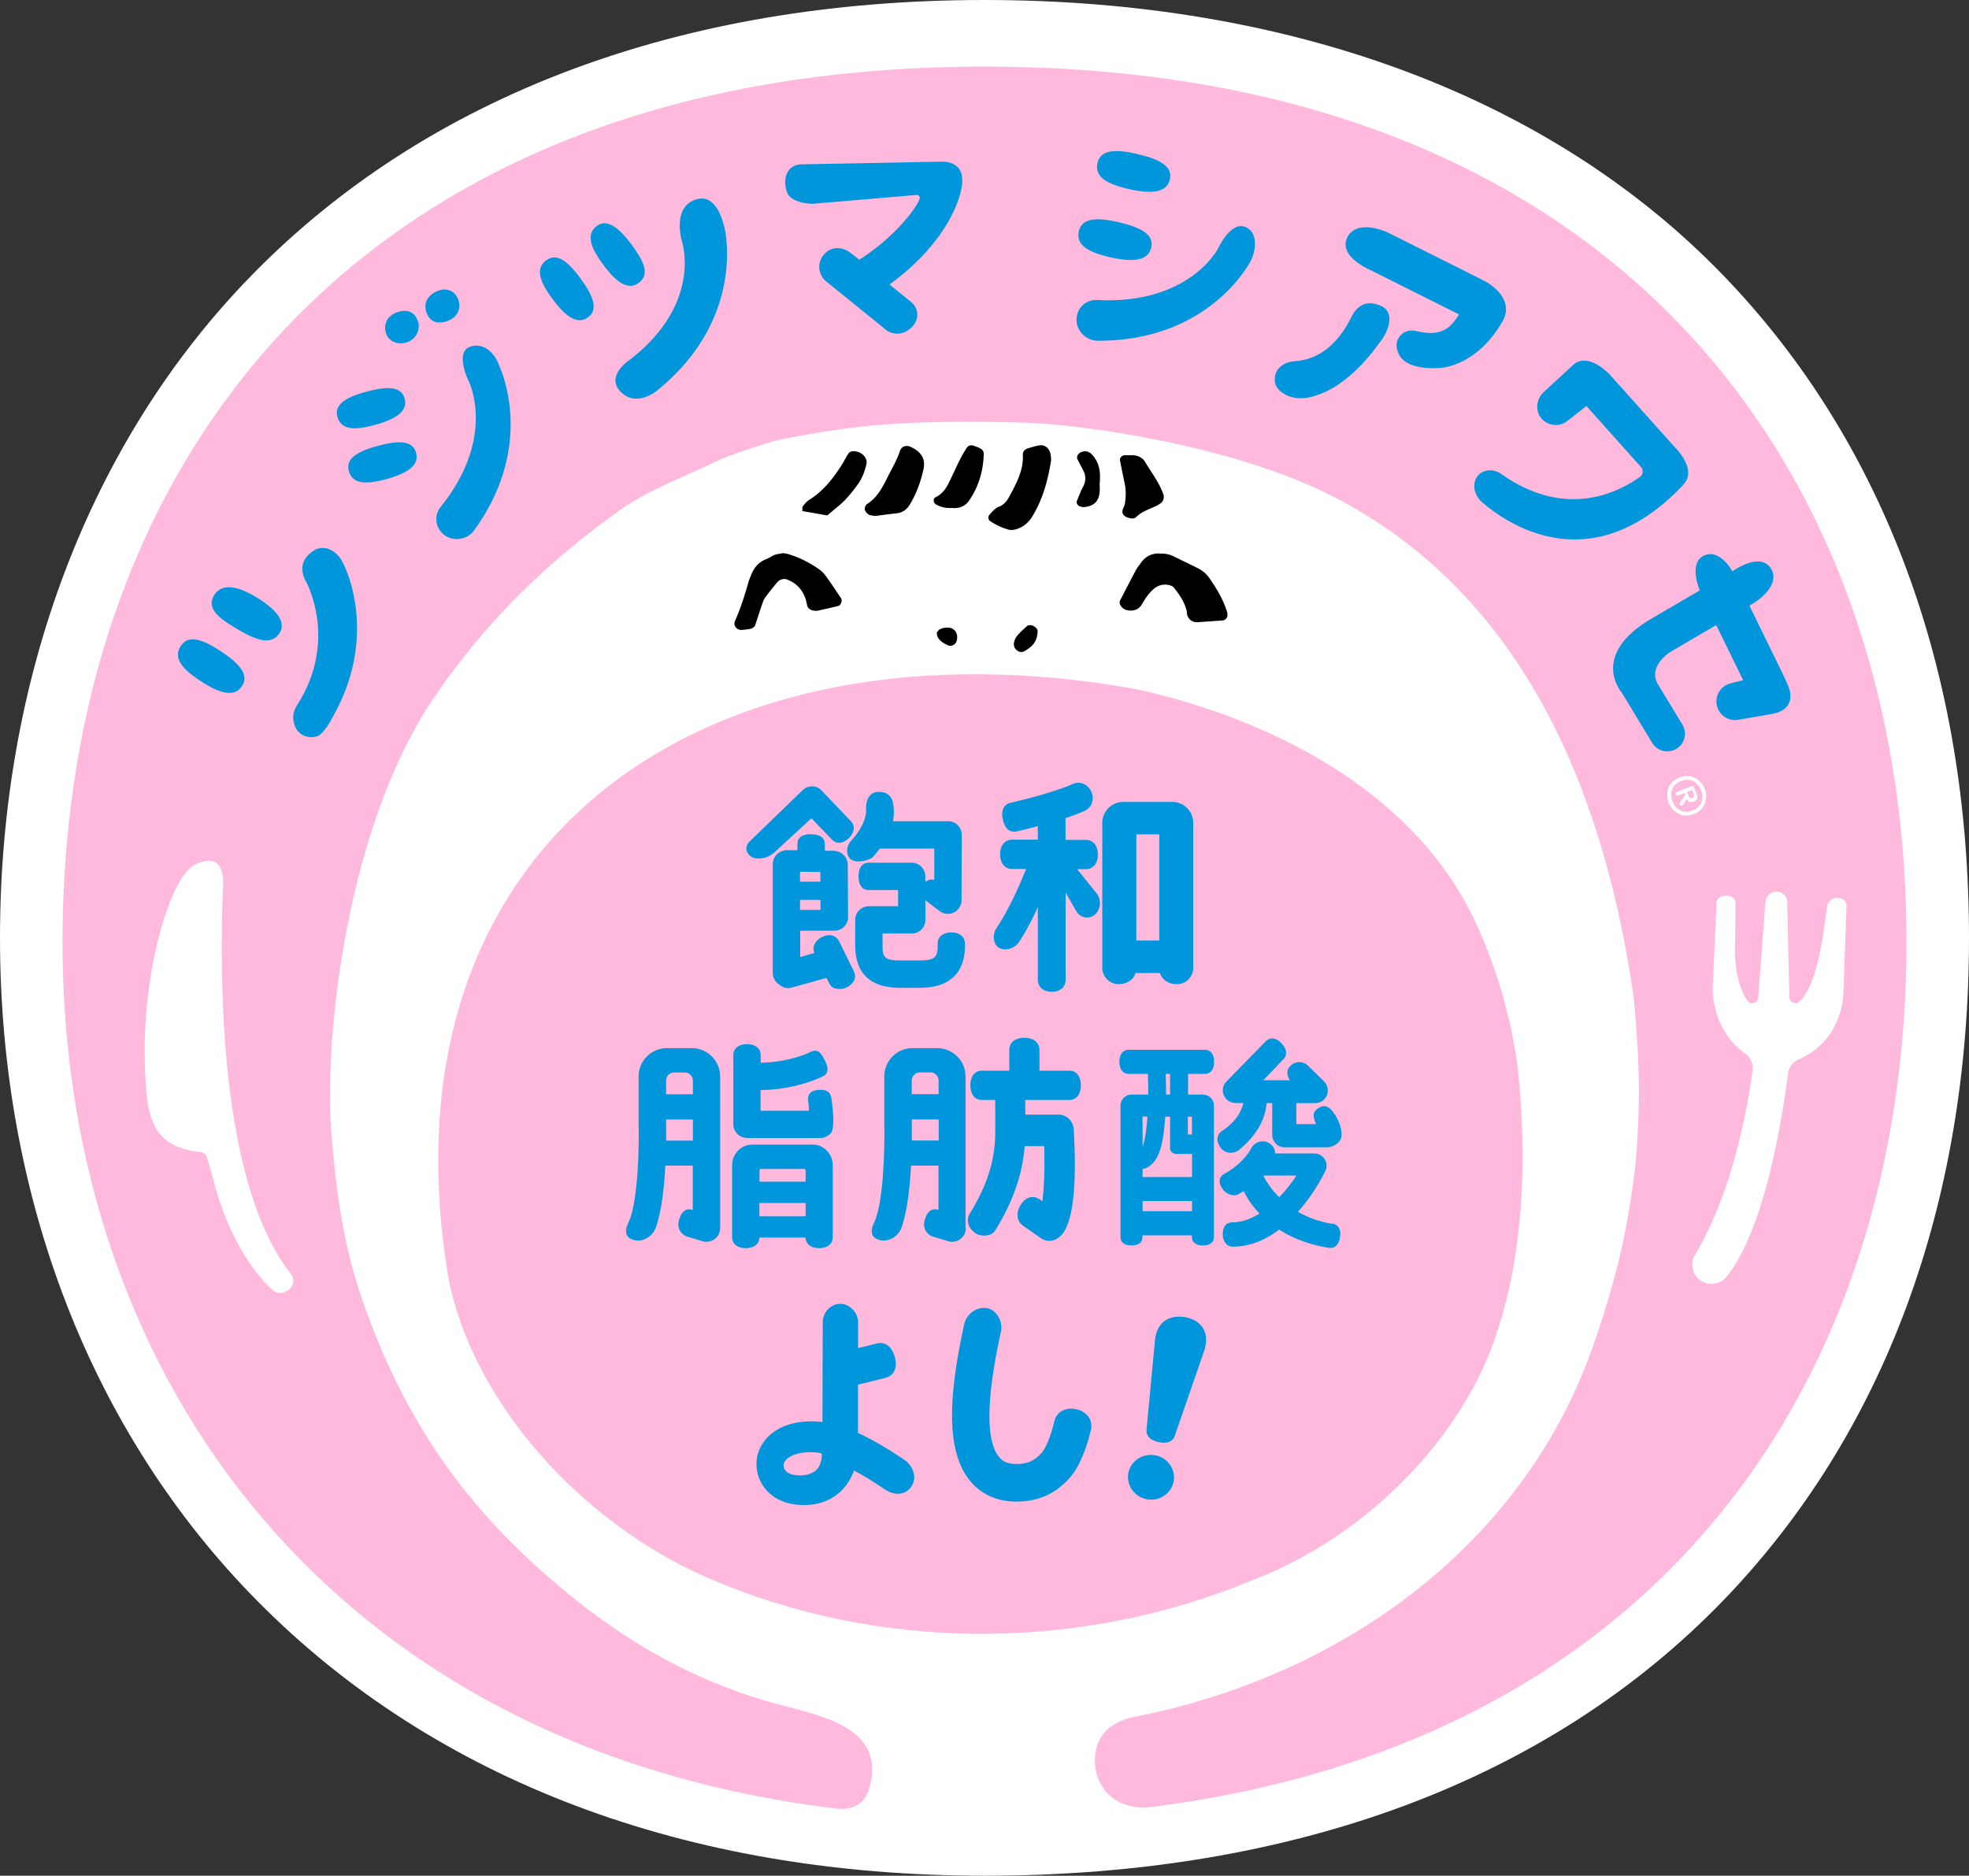 <svg xmlns="http://www.w3.org/2000/svg" id="_レイヤー_2" data-name="レイヤー 2" viewBox="0 0 182.72 174.07"><rect x="0" y="0" width="182.72" height="174.07" fill="#333333" stroke="none"/><defs><style>.cls-1,.cls-2,.cls-3,.cls-4{stroke-width:0}.cls-2{fill:#ffb9dc}.cls-3{fill:#fff}.cls-4{fill:#0096dc}</style></defs><g id="_レイヤー_1-2" data-name="レイヤー 1"><path d="M91.36 174.07c-27.67 0-51.01-8.82-67.5-25.52C8.47 132.98 0 111.13 0 87.03s8.29-46.08 23.36-61.49C39.68 8.83 63.2 0 91.36 0s52.43 8.84 68.57 25.57c14.91 15.45 22.79 36.71 22.79 61.47s-7.88 46.02-22.79 61.47c-16.14 16.72-39.85 25.56-68.57 25.56" class="cls-3"/><path d="M138.63 124.46c2.77-7.7 3.02-16.47 2.35-24-.43-5.02-2.01-10.58-4.16-15.1-5.84-12.27-19.46-18.82-31.5-21.43-39.8-7.1-70.43 13.96-63.73 54.54 2.21 11.66 12.37 22.84 23.98 27.91 15.94 6.96 34.7 6.95 50.79.21 9.84-3.77 18.78-12.37 22.29-22.12" class="cls-2"/><path d="M80.6 166.17c1.96-6.31-5.27-7.04-9.75-8.39-7.06-2.12-12.97-5.64-18.2-9.94-8.1-6.65-13.9-14.02-17.98-24.38-2.2-5.57-3.28-10.07-3.93-18.53s1.31-28.33 9.77-40.54c4.84-7 10.44-12.34 16.94-16.99 2.4-1.8 6.46-3.33 9.16-4.64 1.41-.69 5.31-1.86 5.31-1.86s5.06-1.09 9.31-1.44c4.26-.35 8.69-.39 13.85-.24 5.17.15 19.05 2.06 28.26 6.67 18.79 9.42 25.76 29.06 28.28 46.79.42 4.91.71 8.68.18 15.06-.6 5.55-1.67 10.68-4.05 17.4-6.62 18.66-23.74 30.6-42.74 34.24-2.19.54-3.12 1.79-3.35 3.27-.43 2.92 1.69 5.44 5.14 5.05 47.19-5.96 70.12-39.64 70.12-80.29 0-44.86-27.92-81.23-85.56-81.23S5.8 42.56 5.8 87.42c0 40.97 25.56 74.85 71.83 80.42 0 0 2.24.43 2.97-1.68" class="cls-2"/><path d="M166.93 98.31c.8-.34 1.45-.8 1.98-1.3 1.37-1.28 2.09-3.11 2.16-4.98l.28-7.88c.05-.51-.29-.78-.8-.82a.963.963 0 0 0-1.01.83c-.68 5.71-1.55 7.85-2.56 8.78-.35.32-.92.09-.93-.38-.05-2.03-.15-6.81-.2-8.85-.01-.54-.45-.96-.98-.96s-1 .43-1.04.97l-.67 8.87c-.04.51-.7.7-1 .28-.24-.33-.44-.75-.6-1.19-.41-1.12-.57-2.32-.55-3.51l.04-4.33c0-.49-.36-.71-.85-.71s-.88.19-.9.66l-.37 7.95s-.11 3.82 3.02 6.03c.49.35.76.92.69 1.51-.37 2.86-1.72 11.15-5.33 17.14-.64 1.06-.07 2.44 1.15 2.68h.04c.63.14 1.27-.09 1.68-.58 1.38-1.64 4.05-6.21 5.76-18.94.08-.57.46-1.04.98-1.27M19.85 109.66s1.43 6.35 5.46 10.07c.32.29.79.33 1.17.13l.16-.08c.61-.33.77-1.05.33-1.6-2.27-2.79-7.17-11.4-6.28-35.87 0 0 .44-3.59-2.65-2.04-2.34 1.18-5.44 11.28-4.41 21.44.4 4 2.33 4.88 5.1 5.23.28.03.44.35.52.62l.61 2.08Z" class="cls-3"/><path d="M107.61 51.38c.46-.03.89.05 1.3.25.75.37 1.51.73 2.25 1.1.4.2.76.49 1.02.85.71 1.01 1.34 2.05 1.7 3.24.03.1.02.22.03.33 0 .11-.18.35-.28.38-.05.01-.1.05-.16.05-.78.05-1.55.11-2.33.16-.49.03-.86-.25-.98-.73-.03-.11-.02-.22-.04-.33-.21-.83-.67-1.52-1.2-2.16-.1-.12-.28-.19-.43-.22-.52-.12-.99 0-1.41.34-.47.4-.81.91-1.12 1.45-.29.51-.85.68-1.46.51a.92.92 0 0 1-.41-.27c-.15-.17-.25-.4-.14-.62.48-.94.97-1.88 1.47-2.82.13-.24.32-.46.48-.69.42-.59 1.01-.86 1.72-.84M72.63 51.32c.25.05.42.07.58.12.97.29 1.86.75 2.7 1.32.27.18.53.42.72.69.49.67.95 1.37 1.42 2.07.14.21-.02.65-.25.71-.65.16-1.3.31-1.95.45-.1.02-.22 0-.33-.01-.26-.02-.58-.23-.62-.48-.13-.81-.46-1.5-1.11-2-.22-.17-.47-.29-.72-.4-.29-.13-.71-.03-.92.22-.39.47-.78.94-1.14 1.44-.16.22-.24.5-.33.76-.2.58-.39 1.17-.58 1.75-.08.23-.26.36-.49.4-.27.05-.55.09-.83.1-.43 0-.75-.43-.58-.81.52-1.18.91-2.4 1.26-3.64.06-.21.15-.42.23-.62.28-.71.72-1.25 1.46-1.52.26-.1.49-.29.75-.38.26-.09.54-.11.74-.15M97.53 42.45c0 .09.02.21 0 .32-.29 1.83-.77 3.6-1.76 5.2-.34.54-.79.92-1.4 1.12-.27.09-.55.13-.82.05-.59-.18-1.15-.43-1.66-.78-.18-.12-.23-.42-.08-.58.27-.28.5-.61.88-.75.45-.17.74-.52.95-.91.66-1.23 1.35-2.45 1.28-3.92-.02-.29.19-.51.49-.6.32-.1.64-.19.97-.26.52-.12.99.22 1.1.77.02.11.04.22.06.35M81.17 47.88c-.18-.03-.3-.04-.4-.07-.23-.06-.38-.22-.49-.43-.08-.16 0-.48.18-.6.89-.57 1.38-1.44 1.83-2.35.42-.85.92-1.66 1.22-2.57.16-.48.65-.6 1.1-.34.1.05.2.1.29.16.68.44.98 1.02.8 1.85-.25 1.16-.65 2.26-1.26 3.28-.28.46-.65.75-1.2.82-.72.08-1.44.18-2.09.26M104.37 42.25h.78c.48.02.9.24 1.12.63.59 1 1.33 1.92 1.7 3.04.08.24-.03.62-.23.76-.14.09-.27.19-.42.26-.65.31-1.34.51-1.88 1.04-.2.2-.52.14-.79.05-.4-.14-.56-.38-.46-.75.04-.16.15-.3.18-.46.12-.66.14-1.32-.01-1.99-.15-.71-.29-1.41-.43-2.12-.04-.2.18-.44.39-.46.11 0 .22-.02.05 0M76.75 47.83c-.72-.13-1.48-.26-2.29-.4.01-.16-.03-.35.05-.45.16-.22.35-.45.58-.59 1.32-.82 2.24-2.01 3.05-3.29.21-.33.37-.69.59-1.01.08-.12.28-.22.42-.22.4 0 .77.13 1.04.45.19.22.28.49.21.78-.16.65-.39 1.28-.79 1.84-.56.77-1.15 1.51-1.91 2.11-.3.24-.59.5-.95.8M88.31 47.14c-.52.03-1-.07-1.45-.33-.25-.14-.31-.54-.03-.67.53-.26.88-.68 1.14-1.18.38-.74.71-1.51 1.08-2.25.2-.4.42-.78.66-1.15.13-.2.36-.28.59-.21.26.08.53.18.76.32.12.07.23.27.23.41-.03 1.59-.46 3.07-1.37 4.39-.37.54-.95.74-1.61.67M102.05 44.86c0 .16.02.44 0 .72-.06.94-.51 1.39-1.48 1.48-.11.01-.22-.03-.33-.06-.22-.05-.38-.31-.31-.5.12-.31.25-.62.38-.93.09-.21.21-.4.29-.6.15-.38.16-.77 0-1.15-.19-.41-.41-.79-.61-1.19-.12-.23.05-.56.33-.67.43-.17.76-.06 1.05.26.65.73.78 1.58.68 2.63M94.08 59.68c.05-.13.1-.43.27-.63.28-.35.62-.64.94-.94.14-.13.45-.12.63-.01.2.12.38.28.37.52-.01.27-.07.55-.18.8-.21.48-.63.77-1.07 1.02-.2.11-.44.09-.63-.06-.18-.13-.34-.29-.32-.69M86.92 58.72c.09-.1.17-.27.31-.33.19-.09.42-.15.64-.15.71-.02 1.09.51.91 1.23-.09.34-.47.55-.77.43-.42-.17-.79-.4-1.01-.81-.05-.09-.04-.21-.07-.36" class="cls-1"/><path d="M23.95 55.53c-1.65-1.05-3.26-1.52-4.04-.35-.82 1.23.36 2.17 2.01 3.14 1.64.97 3.11 1.65 3.95.53.82-1.09-.27-2.28-1.92-3.33M20.46 60.42c-1.57-1.03-2.95-1.59-3.68-.48-.77 1.16.23 2.21 1.8 3.24 1.56 1.03 3.11 1.66 3.87.5.75-1.13-.42-2.23-1.99-3.26M32 52.63l-.02-.06c-.31-.79-.81-1.35-1.41-1.59-.44-.18-.93-.18-1.33.05-2.01 1.14-.85 2.92-.85 2.92.1.21 2.99 5.54-.83 11.5-.23.37-.35.76-.35 1.13.02.64.24 1.22.76 1.56.09.06.17.1.24.13.24.13.87.23 1.34 0 .2-.09.44-.37.66-.66.04-.05.08-.09.12-.14.04-.06.06-.11.1-.17.18-.27.31-.5.31-.5h-.02c4.32-7.3 1.58-13.53 1.28-14.19M34.76 39.44c1.72-.47 3.14-1.17 2.79-2.45-.34-1.25-1.86-1.1-3.58-.63-1.72.47-2.99 1.11-2.66 2.32.35 1.28 1.72 1.23 3.45.76M35.03 41.39c-1.72.47-2.99 1.11-2.66 2.32.35 1.28 1.72 1.23 3.45.76 1.72-.47 3.14-1.17 2.79-2.45-.34-1.25-1.86-1.1-3.58-.63M43.49 32.24c-.95.43-.46 2.16-.02 3.08.11.22 2.58 5.3-2.59 11.74-.25.31-.39.7-.39 1.1 0 .63.3 1.19.82 1.54.37.25.82.36 1.25.32.23-.02.46-.08.68-.18.3-.14.56-.35.75-.61 5.82-8.03 2.42-15.08 2.3-15.39-.6-1.56-1.84-2.05-2.79-1.61M36.8 29c-.82.3-1.26 1.08-.98 1.92.27.83 1.17 1.13 1.99.83.82-.3 1.23-1.2.98-1.92-.36-1.05-1.17-1.13-1.99-.83M41.56 29.77c.82-.3 1.27-1.05.98-1.92-.28-.84-1.05-1.17-1.87-.87-.82.3-1.42 1.01-1.11 1.97.34 1.04 1.17 1.13 1.99.83M87.51 15l-13.1.25c-.93 0-1.55.67-1.54 1.64 0 .61.16 1.15.51 1.43.65.53 1.7.59 2.09.59l9.6-.82c.09 0 .17.04.23.11.05.07.07.15.04.23-.28.93-2.49 3.72-5.6 5.67l-.83-.65c-.37-.3-1.52-.84-2.41.13-.76.82-.53 1.96.14 2.51l5.63 4.56c.15.12.49.3.93.31.42.02.93-.12 1.42-.6.34-.34.53-.79.5-1.24-.02-.43-.23-.82-.58-1.1l-1.99-1.62c5.51-4.02 6.74-8.28 6.75-9.61l-.03-.41c-.1-.89-.86-1.37-1.77-1.37M59.26 26.26c1.06-.77.51-1.95-.55-3.42s-2.27-2.63-3.31-1.88c-1.08.79-.54 2.07.53 3.54 1.07 1.46 2.25 2.55 3.33 1.76M50.7 24.15c-1.09.79-.54 2.07.53 3.54 1.07 1.46 2.25 2.55 3.33 1.76 1.06-.77.37-2.16-.7-3.62-1.07-1.46-2.13-2.43-3.16-1.68M64.58 18.51c-2.25.72-1.3 3.88-1.3 3.88.01.06 1.93 5.71-4.76 10.94 0 0-2.4 1.51-.93 3.02 1.47 1.52 3.38-.1 3.38-.1 7.03-5.68 6.66-12.52 6.38-14.49 0 0-.51-3.97-2.76-3.25M156.21 44.96c.89-.87.38-2.26-.79-3.46l-6.02-6.72c-1.17-1.2-2.55-1.76-3.44-.89l-2.7 2.49c-.67.62-.82 1.66-.27 2.38.59.77 1.69.9 2.44.32l1.79-1.4 5.05 5.65c.25.28.21.72-.1.94-2.33 1.64-7.08 3.78-12.82-.26-.99-.7-2.23-.35-2.49.71-.16.66.11 1.41.69 1.9 2.59 2.22 10.27 7.26 18.66-1.63M139.44 29.82c1.28-2.35-1.8-3.81-1.8-3.81l-8.78-4.4c-1.66-.75-3.29-.76-3.85.46-.55 1.19.58 2.28 2.24 3.03l8.15 4.08c-.86 1.38-1.73 2.07-3.98 1.54-.47-.11-.98-.02-1.34.3-.38.33-.71.92-.27 1.85.79 1.64 3.96 1.26 3.96 1.26s3.3-.16 5.66-4.31M104.7 17.53c1.85.43 3.54.48 3.86-.87.31-1.32-1.19-1.94-3.04-2.37-1.85-.43-3.36-.47-3.67.82-.32 1.35.99 1.99 2.85 2.42M102.97 23.86c1.85.43 3.54.48 3.86-.87.31-1.32-1.19-1.94-3.04-2.37-1.85-.43-3.36-.47-3.67.82-.32 1.35.99 1.99 2.85 2.42M165.85 63.42l-.46-.98-3.05-6.24.44-.26c1.41-.91 2.22-2.15 1.55-3.2-.66-1.02-2.07-.7-3.47.21l-.1.06c-.71-1.19-1.66-1.88-2.61-1.46-.99.44-.98 1.76-.42 3.24l-4.66 2.73c-5.59 3.39-2.55 6.79-2.55 6.79l2.8 4.63c.47.77 1.48 1.02 2.25.55.78-.47 1.02-1.48.55-2.25l-2.25-3.71c-1.02-1.68 1.12-3.02 1.12-3.02l4.27-2.5 2.5 5.11-1.18.3a1.72 1.72 0 0 0-1.27 1.97c.16.94 1.05 1.57 1.99 1.41l3.07-.53c2.78-.48 1.47-2.84 1.47-2.84M115.52 21.05c-1.34-.51-2.51 2.05-2.51 2.05-.12.21-2.83 5.17-11.19 4.74-.4-.02-.81.09-1.14.32-.52.36-.8.94-.78 1.56.01.45.19.87.48 1.21a1.981 1.981 0 0 0 1.49.69c10.05.04 13.84-6.83 14.02-7.1.65-.97.98-2.96-.36-3.47" class="cls-4"/><path d="M128.24 28.43c-1.6-.77-2.41.19-2.76.85-.35.65-1.81 4-5.32 4.24-.38.03-.77.11-1.09.32-.38.24-.77.66-.78 1.36-.01.63.38 1.05.83 1.33.65.41 1.46.51 2.24.37 3.76-.72 6.39-4.79 6.75-5.22.62-.75 1.42-2.57.15-3.24M69.83 79.57c.31.15 1.27.26 2.11-.54l3.36-3.09 1.89 1.96c.46.49 1.07.36 1.56-.1.49-.46.68-1.09.22-1.58l-2.74-2.87c-.22-.24-.54-.38-.86-.38-.33 0-.64.12-.88.35l-4.95 4.79c-.48.47-.31 1.17.3 1.46" class="cls-4"/><path d="M75.27 77.41c-.7 0-1.27.22-1.27.92v.57h-1.02c-.18 0-.34.05-.49.12-.46.19-.78.64-.78 1.17v10.1c0 .44.23.83.57 1.06.23.21.53.35.85.35.11 0 .23-.01.34-.05l3.23-.9.24.48c.21.46.56.55 1.04.55.18 0 .36-.04.53-.12.64-.29 1.03-.86.74-1.49l-1.35-2.75c-.29-.64-.93-.79-1.57-.49-.62.29-1.01.89-.76 1.51l-1.31.37v-2.44h3.18c.7 0 1.27-.57 1.26-1.28l-.03-4.86c0-.52-.34-.97-.78-1.16-.06-.03-.12-.04-.18-.06-.04 0-.08-.02-.12-.02-.06-.01-.12-.04-.18-.04h-.87v-.6c0-.7-.57-.92-1.27-.92m-1.03 3.47 1.89.02v.9h-1.89v-.92Zm0 3.54v-.93h1.9v.93h-1.9Z" class="cls-4"/><path d="M78.98 78.02c-.47.52-.54 1.46.08 1.79.59.33 1.69-.01 1.94-.28.24-.27.45-.53.64-.78h5.06v2.91c-.28-.1-.65 0-.83.21v-.54c0-.7-.57-1.27-1.27-1.27h-3.97c-.7 0-.96.57-.96 1.27s.26 1.27.96 1.27h2.71v1.5h-2.71c-.7 0-1.27.57-1.27 1.27v2.33c0 2.64 1.4 3.97 4.17 3.97h1.86c1.9 0 4.16-.69 4.16-3.96v-.12c0-.7-.57-1.06-1.27-1.06s-1.27.35-1.27 1.06v.12c0 .93-.07 1.42-1.62 1.42h-1.86c-1.55 0-1.63-.37-1.63-1.44v-1.06h2.71c.7 0 1.27-.57 1.27-1.27v-1.83l.05.05 1.26.97a1.277 1.277 0 0 0 1.33.13c.43-.21.71-.65.71-1.14l.02-6.06a1.263 1.263 0 0 0-1.27-1.27h-5.12c.2-1 0-1.66-.02-1.8-.18-.68-.7-.96-1.4-.92-.7.04-1.09.68-1.07 1.55 0 .01.2 1.26-1.38 2.97M99.95 80.66h.8c.75 0 1.13-.61 1.13-1.36s-.38-1.36-1.13-1.36h-1.87v-1.77c0-.08 0-.16-.02-.24 1.23-.41 1.79-.68 1.83-.7.67-.33.89-1.13.56-1.81-.33-.67-1.09-.97-1.76-.64-.01 0-1.64.78-5.68 1.71-.73.17-.92.82-.75 1.55.15.63.43 1.14 1.05 1.14.1 0 .2-.01.31-.04.7-.16 1.32-.32 1.89-.47v1.25h-2.37c-.75 0-1.13.61-1.13 1.36s.38 1.36 1.13 1.36h1.28c-.59 1.48-1.57 3.71-2.75 5.5-.41.63-.32 1.63.39 1.89.7.26 1.44-.2 1.7-.6.67-1.02 1.26-2.16 1.75-3.26v6.74c0 .75.58 1.13 1.29 1.13s1.29-.38 1.29-1.13v-8.08l1 1.76c.24.38.63.57 1.01.56.24 0 .48-.09.68-.26.54-.44.65-1.3.25-1.9l-1.88-2.34ZM105.38 90.3h2.26c.22.68.85 1.04 1.61 1.03.82-.01 1.48-.7 1.48-1.52V76.36c0-1.07-.87-1.94-1.94-1.94h-4.56c-1.07 0-1.94.87-1.94 1.94v13.45c0 .82.66 1.51 1.48 1.52.76 0 1.39-.35 1.61-1.03m2.2-3.02h-2.13v-9.85h2.13v9.85ZM99.86 130.78c-.94-.21-1.82.21-2.03 1.15-.17.79-.67 2.33-1.15 2.88-.66.75-1.34 1.05-2.36 1.05-.96 0-1.37-.35-1.62-.66-1.85-2.28-.29-9.4.19-11.64.2-.94-.44-2.05-1.37-2.17-.95-.12-1.85.59-2.05 1.53-1.14 5.3-2.02 11.32.52 14.47 1.03 1.28 2.53 1.96 4.33 1.96 2.03 0 3.66-.73 4.98-2.24 1.27-1.45 1.88-4.16 1.94-4.45.2-.94-.44-1.68-1.37-1.88M110.14 122.27c-1.18-.26-2.68.02-2.95 2.01l-.79 8.36c-.07.7.45 1.04 1.12 1.19.67.15 1.28.05 1.51-.62l2.74-7.93c.55-1.81-.46-2.75-1.64-3.01M107.25 135.07c-1.15-.25-2.28.46-2.53 1.57-.24 1.12.49 2.23 1.65 2.48 1.15.25 2.28-.46 2.53-1.58.24-1.12-.49-2.23-1.65-2.48M69.32 105.61h6.81c.4 0 .77-.19 1.01-.51.19-.25.3-1.24.01-3.18-.1-.69-.62-.86-1.32-.76-.69.1-.92.46-.82 1.15.05.32.06.57.05.77h-4.48v-1.92c3.36-.04 5.7-1.23 5.81-1.29.62-.32.42-.94.1-1.57-.32-.62-.64-1-1.26-.68-.02.01-1.9.96-4.64 1v-.69c0-.7-.57-1.03-1.27-1.03s-1.27.33-1.27 1.03v6.4c0 .7.57 1.27 1.27 1.27M70.45 114.85h4.3c.03.66.58.98 1.26.98s1.27-.33 1.27-1.03v-6.66c0-1.06-.84-1.92-1.87-1.92h-5.6c-1.03 0-1.87.86-1.87 1.92v6.66c0 .7.57 1.03 1.27 1.03s1.23-.32 1.26-.98m4.29-1.98h-4.29v-1.23h4.29v1.23Zm-4.14-4.39h4c.08 0 .14.06.14.14v1.04h-4.28v-1.04c0-.08.06-.14.14-.14M90.5 114.43c.23.16.5.23.76.23.46 0 .84-.07 1.11-.5 1.63-2.64 2.51-5.16 2.72-7.8h1.81c.06 2-.01 3.92-.17 5.12l-.25-.17c-.65-.45-1.32-.19-1.75.48-.43.67-.44 1.5.2 1.95l1.67 1.17c.23.16.51.24.78.24s.52-.07.75-.23c.5-.33 2.02-1.33 1.51-10.11-.04-.77-.66-1.37-1.4-1.37h-3.09c0-.74-.01-1.29-.01-1.33v-.03h4.09c.72 0 1.07-.61 1.07-1.36s-.35-1.36-1.07-1.36h-2.77v-1.88c0-.81-.63-1.17-1.4-1.17s-1.4.36-1.4 1.17v1.88h-2.54c-.72 0-1.07.61-1.07 1.36s.35 1.36 1.07 1.36h1.23v.09c0 .02.03 1.75 0 3.25-.05 2.38-.81 4.7-2.33 7.15-.42.68-.16 1.42.49 1.85M123.85 103.42c-.33-.55-.78-.96-1.34-.67-.64.33-.77.65-.39 1.57h-1.82v-1.95h1.75c.48 0 .9-.29 1.08-.73.18-.44.08-.94-.26-1.28l-1.48-1.46c-.46-.45-1.2-.44-1.65.02-.3.3-.41.77-.03 1.33h-2.48l1.87-1.95c.45-.46.23-1.08-.23-1.53-.46-.45-.98-.57-1.44-.11l-3.62 3.71c-.33.34-.43.84-.24 1.27.18.43.61.72 1.08.72h.74c-.18.74-.68 1.74-1.98 2.59-.54.35-.54.96-.18 1.5.21.32.55.51.91.53.24.01.59-.07.79-.23 1.99-1.6 2.52-3.25 2.61-4.38h.52v2.93c0 .65.51 1.17 1.13 1.17h3.97c.5 0 1.25-.41 1.32-.99.02-.16.12-.86-.6-2.06" class="cls-4"/><path d="M123.62 113.57a9.363 9.363 0 0 1-3.17-1.11 17.61 17.61 0 0 0 2.55-3.81c.16-.35.14-.76-.08-1.09s-.59-.52-.98-.52h-3.61c0-.43-.26-.83-.68-1.02a1.2 1.2 0 0 0-1.55.56c0 .01-.68 1.38-2.5 2.36-.56.31-.51.9-.14 1.41.47.65 1.2.61 1.38.52.2-.11.39-.22.57-.34.23.49.69 1.27 1.47 2.09-.79.49-1.63.81-2.47.81-.65 0-.94.46-.94 1.08s.3 1.18.94 1.18c1.64 0 3.08-.66 4.29-1.58 1.14.73 2.62 1.36 4.54 1.68.07.01.13.02.2.02.56 0 .81-.42.91-.98.11-.62-.07-1.17-.71-1.28m-4.93-2.45a8.008 8.008 0 0 1-1.49-2.01h3.09c-.43.66-.98 1.37-1.6 2.01M111.65 101.58h-1.4v-1.92h1.53c.62 0 .89-.5.89-1.12s-.27-1.12-.89-1.12h-7.02c-.62 0-.88.5-.88 1.12s.27 1.12.88 1.12h1.76c.02.38.04 1.08.03 1.92H105c-.56 0-1.02.46-1.02 1.02v12.19c0 .57.46.79 1.02.79s1.02-.22 1.02-.79v-.15h4.59v.15c0 .57.46.79 1.02.79s1.02-.22 1.02-.79V102.6c0-.57-.46-1.02-1.02-1.02m-5.61 6.89c.13 0 .27-.03.39-.09 1.2-.61 1.56-2.28 1.72-4.75h.45v2.92c0 .3.26.54.59.54h1.45v2.14h-4.59v-.76Zm4.59-3.19h-.38v-1.65h.38v1.65Zm-2.44-5.62h.41v1.92h-.37c0-.82-.02-1.51-.03-1.92m-1.7 3.96c-.09 1.3-.24 2.24-.45 2.8v-2.8h.45Zm-.45 7.84h4.59v.94h-4.59v-.94ZM64.17 97.27h-2.28c-1.45 0-2.63 1.18-2.63 2.63v4.38c.05 1.89-.02 7.21-.93 9.15-.32.67-.4 1.34.38 1.61.87.3 1.84-.25 2.15-1.12.54-1.54.78-3.79.88-5.75h2.55v4.11h-.03c-.7-.22-1.08.29-1.27 1.02a1.2 1.2 0 0 0 .81 1.47l1.4.42a1.304 1.304 0 0 0 1.12-.2c.32-.24.51-.62.51-1.01V99.9c0-1.45-1.18-2.63-2.63-2.63m-1.63 2.26h.97c.42 0 .76.34.76.76v1.26h-2.49v-1.26c0-.42.34-.76.76-.76m-.75 6.32c0-.81 0-1.41-.01-1.59v-.37h2.49v1.96h-2.48ZM89.6 113.98V99.9c0-1.45-1.18-2.63-2.63-2.63h-2.28c-1.46 0-2.63 1.18-2.63 2.63v4.38c.05 1.89-.03 7.21-.93 9.15-.32.67-.4 1.34.38 1.61.87.3 1.84-.25 2.15-1.12.54-1.54.78-3.79.88-5.75h2.55v4.11h-.03c-.7-.22-1.08.29-1.27 1.02-.16.63.18 1.28.81 1.47l1.4.42a1.304 1.304 0 0 0 1.12-.2c.32-.24.51-.62.51-1.01m-4.26-14.46h.97c.42 0 .76.34.76.76v1.26h-2.49v-1.26c0-.42.34-.76.76-.76m-.75 6.32v-1.96h2.49v1.96h-2.48ZM83.96 135.5c-1.07-.72-2.68-1.76-4.34-2.52v-4.48l2.53-.63c.81-.2 1.15-.91.9-1.88-.25-1.01-.91-1.51-1.71-1.31l-1.71.43v-2.38c0-.92-.77-1.73-1.66-1.73s-1.62.79-1.62 1.73l-.03 9.24c-.33-.04-.66-.07-.97-.07-3.54 0-5.15 2.06-5.15 3.97 0 1.76 1.31 3.7 4.2 3.8h.21c1.74 0 2.83-.71 3.44-1.3.52-.51.93-1.15 1.2-1.9 1.24.66 2.33 1.39 2.86 1.75.77.52 1.83.64 2.46-.26.24-.34.32-.75.24-1.17-.1-.51-.42-.99-.86-1.29m-8.11.83c-.13.16-.65.63-1.74.59-.41-.02-1.38-.14-1.38-.94 0-.58.92-1.21 2.42-1.21.37 0 .73 0 1.12.13.02.49-.11 1.06-.42 1.43" class="cls-4"/><path d="m157.42 73.61-.22-.55c-.03-.08-.11-.14-.22-.1l-1.36.54c-.12.05-.13.15-.1.22.02.05.08.15.23.09l.56-.22.07.17-.43.65c-.07.1-.08.17-.05.25.03.09.12.13.18.1.05-.02.09-.05.13-.11l.32-.51.03.07c.09.18.31.31.61.18.35-.14.43-.37.26-.79m-.73.27-.15-.37.48-.19.15.37c.07.18.03.31-.13.37-.24.1-.33-.11-.35-.18" class="cls-3"/><path d="M157.86 73.32c.26.66.13 1.54-.79 1.9-.92.37-1.62-.18-1.88-.84s-.13-1.54.79-1.9c.92-.37 1.62.18 1.88.84m.32-.13c-.34-.84-1.25-1.47-2.34-1.03-1.09.43-1.32 1.51-.98 2.35.34.84 1.24 1.47 2.34 1.03 1.09-.43 1.32-1.51.98-2.36" class="cls-3"/></g></svg>